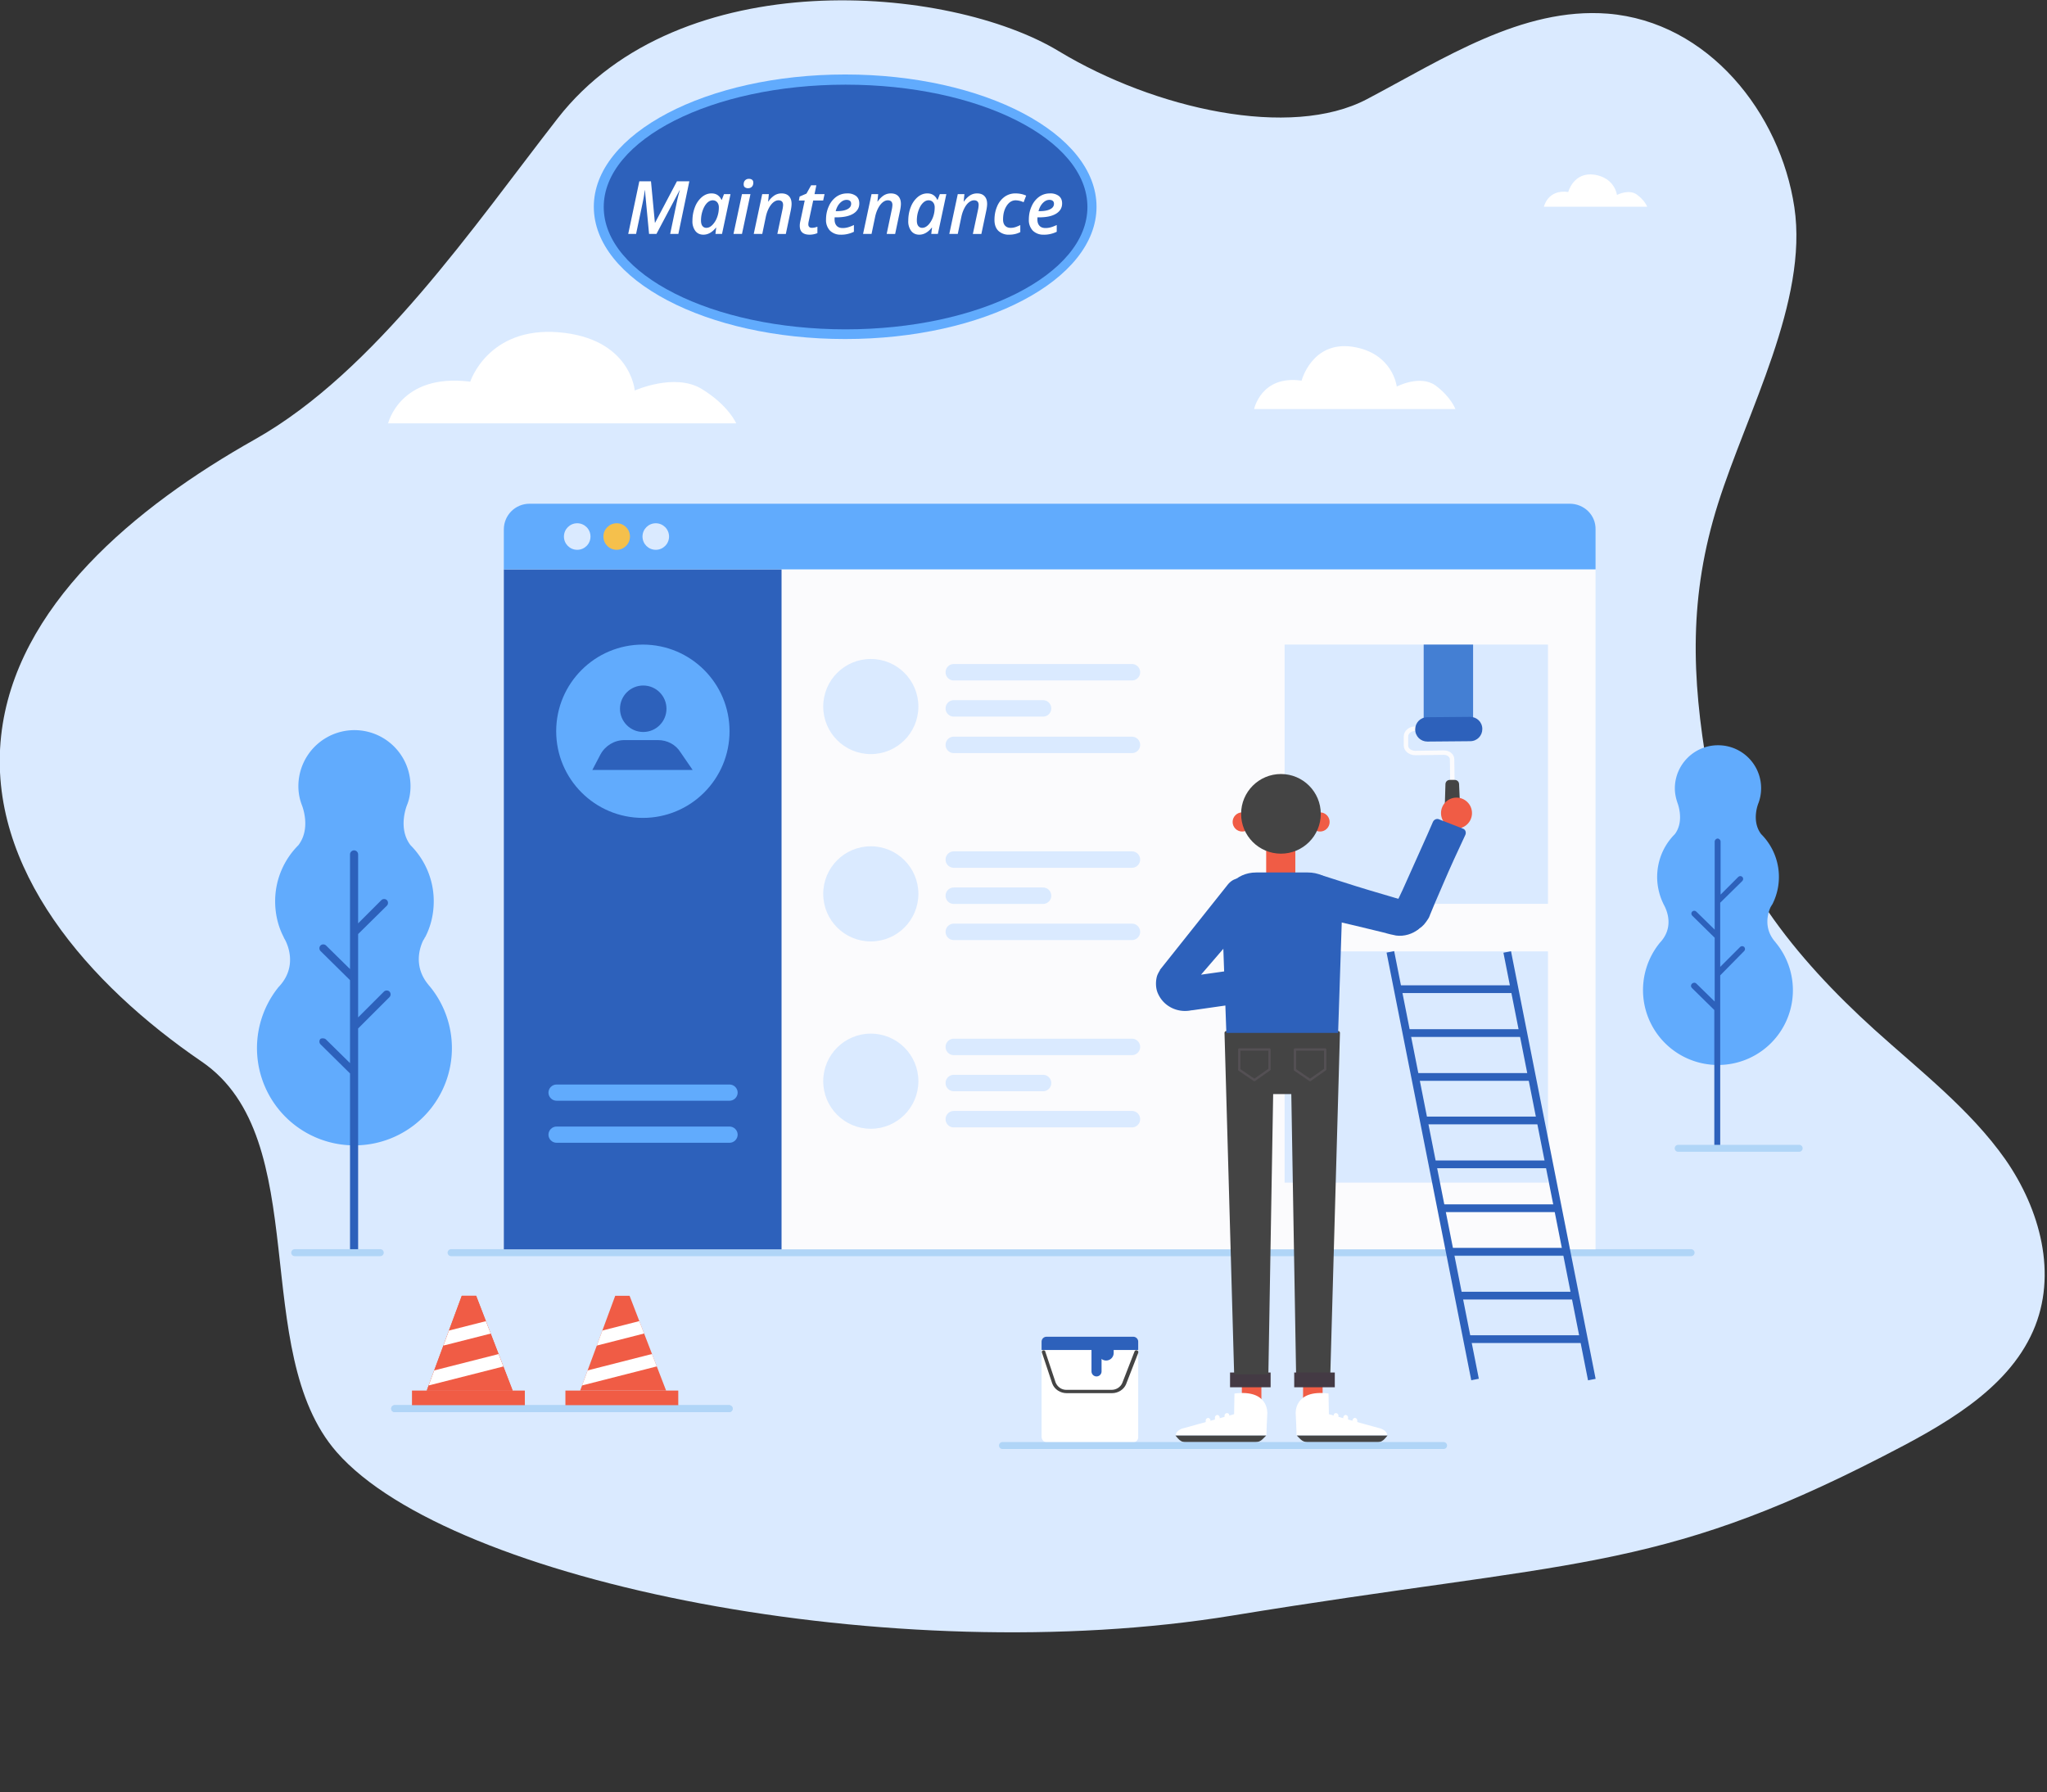 <?xml version="1.0" encoding="UTF-8" standalone="no"?><svg clip-rule="evenodd" fill-rule="evenodd" stroke-linecap="round" stroke-linejoin="round" stroke-miterlimit="10" viewBox="0 0 555 486" xmlns="http://www.w3.org/2000/svg" xmlns:xlink="http://www.w3.org/1999/xlink"><rect x="0" y="0" width="555" height="486" fill="#333333" stroke="none"/><clipPath id="a"><path clip-rule="evenodd" d="m115.7 377.1 9.5-25.7h3.9l9.9 25.7z"/></clipPath><clipPath id="b"><path clip-rule="evenodd" d="m115.7 377.1 9.5-25.7h3.9l9.9 25.7z"/></clipPath><clipPath id="c"><path clip-rule="evenodd" d="m157.3 377.1 9.5-25.7h3.9l9.9 25.7z"/></clipPath><clipPath id="d"><path clip-rule="evenodd" d="m157.3 377.1 9.5-25.7h3.9l9.9 25.7z"/></clipPath><path d="m551.2 361c-7.1 16.1-24.6 25.7-41 34.1-61.5 31.6-84.4 28-176 43s-211.9-8.9-242.9-44.3c-24-27.4-6-85-36.6-105.9-30.6-20.9-58.3-52.3-54.4-88.3 3.8-35.1 36.2-62.1 68.9-80.5 32.6-18.4 59.4-58 82-87 33.1-42.5 106.2-36.2 135.9-18.2 26 15.7 62.8 23.9 83.5 13s42-25 65.3-23.2c27.3 2.2 46.8 27 50.6 52.5 3.8 25.4-12.8 55.4-20.7 80.4s-7.2 46.9-2.8 72.2c4.8 27.8 23.9 51.1 45.2 70.4 12.4 11.2 26 21.7 35.5 35.2 9.4 13.5 14.3 31.2 7.5 46.6z" fill="#daeaff" fill-rule="nonzero"/><path d="m157.3 377.1 9.5-25.7h3.9l9.9 25.7zm-41.6 0 9.5-25.7h3.9l9.9 25.7z" fill="#f05c45" fill-rule="nonzero"/><path d="m107 382h90.7m-75.4-42.3h336.2" fill="none" stroke="#b0d5f7" stroke-width="1.89"/><path d="m136.6 154.4h296v184.4h-296z" fill="#fbfbfd"/><path d="m136.6 154.4h75.3v184.4h-75.3z" fill="#2d61bb"/><path d="m425.6 136.6h-282c-3.9 0-7 3.1-7 7v10.8h296v-10.8c.1-3.9-3.1-7-7-7z" fill="#61abfd" fill-rule="nonzero"/><circle cx="156.5" cy="145.5" fill="#daeaff" r="3.6"/><circle cx="167.2" cy="145.5" fill="#f5c04c" r="3.6"/><circle cx="177.8" cy="145.5" fill="#daeaff" r="3.6"/><circle cx="174.3" cy="198.3" fill="#61abfd" r="23.5"/><circle cx="174.4" cy="192.2" fill="#2d61bb" r="6.3"/><path d="m160.6 208.8 2.2-4.2c1.3-2.4 3.8-3.9 6.5-3.9h9.1c2.5 0 4.8 1.2 6.1 3.3l3.3 4.8z" fill="#2d61bb" fill-rule="nonzero"/><path d="m348.3 174.8h71.4v70.3h-71.4zm0 83.2h71.4v62.7h-71.4z" fill="#daeaff"/><path d="m386 174.8h13.4v21.1h-13.4z" fill="#447fd3"/><circle cx="236.1" cy="191.6" fill="#daeaff" r="12.9"/><path d="m258.6 182.3h48.3m-48.3 9.8h24.2m-24.2 9.9h48.3" fill="none" stroke="#daeaff" stroke-width="4.46"/><circle cx="236.1" cy="242.4" fill="#daeaff" r="12.9"/><path d="m258.6 233.1h48.3m-48.3 9.8h24.2m-24.2 9.8h48.3" fill="none" stroke="#daeaff" stroke-width="4.46"/><circle cx="236.1" cy="293.2" fill="#daeaff" r="12.9"/><path d="m258.6 283.9h48.3m-48.3 9.8h24.2m-24.2 9.8h48.3" fill="none" stroke="#daeaff" stroke-width="4.46"/><path d="m197.8 298.5h-46.9c-1.2 0-2.2-1-2.2-2.2s1-2.2 2.2-2.2h46.9c1.2 0 2.2 1 2.2 2.2s-1 2.2-2.2 2.2zm0 11.4h-46.9c-1.2 0-2.2-1-2.2-2.2s1-2.2 2.2-2.2h46.9c1.2 0 2.2 1 2.2 2.2s-1 2.2-2.2 2.2z" fill="#61abfd" fill-rule="nonzero"/><path d="m105.2 114.9s3.2-13.8 22.3-11.4c0 0 4.8-14.9 23.9-13.4 19.6 1.6 20.7 15.8 20.7 15.8s10.9-4.9 18.2-.4 9.3 9.3 9.3 9.3h-94.4zm313.4-58.83s1-4.8 6.6-4c0 0 1.4-5.5 7.1-4.7 5.6.9 6.1 5.5 6.1 5.5s3.2-1.7 5.4-.1 2.8 3.3 2.8 3.3zm-78.6 54.96s1.9-9.4 12.9-7.8c0 0 2.8-10.8 13.8-9.2 11 1.7 12 10.8 12 10.8s6.3-3.3 10.5-.3c4.2 3.1 5.4 6.4 5.4 6.4h-54.6z" fill="#fff" fill-rule="nonzero"/><path d="m432.62 373.91-22.94-115.95-2.06.4 22.94 115.96 2.06-.4zm-31.67-.03-22.95-115.95-2.06.4 22.96 115.97 2.06-.41z" fill="#2d61bb"/><path d="m397.5 362.1h31.7v2.1h-31.7zm-2.3-11.8h31.7v2.1h-31.7zm-2.6-11.9h31.7v2.1h-31.7zm-1.6-11.8h31.7v2.1h-31.7zm-3.2-11.9h31.7v2.1h-31.7zm-2.4-11.9h31.7v2.1h-31.7zm-1.8-11.8h31.7v2.1h-31.7zm-2.1-11.9h31.7v2.1h-31.7zm-2.3-11.9h31.7v2.1h-31.7z" fill="#2d61bb"/><path d="m450 255.7c3.9-4.1 2-8.6 1.3-10a16.83 16.83 0 0 1 -2-7.8c0-4.6 1.8-8.7 4.8-11.7 2.7-3.6.7-8.5.7-8.5-.4-1.2-.7-2.5-.7-3.9 0-6.4 5.2-11.7 11.7-11.7a11.65 11.65 0 0 1 11 15.6s-2.1 4.8.7 8.5a16.39 16.39 0 0 1 3 19.1l-.1.1c-.1.2-.2.4-.3.5-.7 1.5-2.1 5.6 1.1 9.4.1.1.2.2.3.4l.1.1a20.26 20.26 0 0 1 -15.8 33 20.31 20.31 0 0 1 -15.8-33.1z" fill="#61abfd" fill-rule="nonzero"/><path d="m459.9 266.7 5 4.9v-17.3l-6.1-6c-.3-.3-.3-.8 0-1.1s.8-.3 1.1 0l5 4.9v-23.9c0-.4.4-.8.8-.8s.8.4.8.8v14.4l4.8-4.8c.3-.3.8-.3 1.1 0s.3.8 0 1.1l-6 5.9v17.4l5.4-5.4c.3-.3.8-.3 1.1 0s.3.8 0 1.1l-6.5 6.6v46.1c0 .4-.4.8-.8.8s-.8-.4-.8-.8v-36.7l-6.1-6c-.3-.3-.3-.8 0-1.1.4-.4.9-.4 1.2-.1z" fill="#2d61bb" fill-rule="nonzero"/><path d="m455 311.4h32.8" fill="none" stroke="#b0d5f7" stroke-width="1.89"/><path d="m393.2 213.2-.1-7.3c0-.6-.7-1.2-1.6-1.2l-7.8.1c-1.7 0-3.1-1.2-3.1-2.6v-2.5c0-1.5 1.4-2.7 3.1-2.7h4.6v1.2h-4.6c-1 0-1.9.7-1.9 1.5v2.5c0 .8.9 1.4 1.9 1.4l7.8-.1c1.5 0 2.8 1 2.8 2.4l.1 7.3z" fill="#fbfbfd" fill-rule="nonzero"/><path d="m398.6 201-11.6.1c-1.8 0-3.3-1.4-3.3-3.3 0-1.8 1.4-3.3 3.3-3.3l11.6-.1c1.8 0 3.3 1.4 3.3 3.3 0 1.8-1.4 3.3-3.3 3.3z" fill="#2d61bb" fill-rule="nonzero"/><path d="m394.9 227.4h-2.2c-.7 0-1.2-.5-1.2-1.2l.4-13.5c0-.7.5-1.2 1.2-1.2h1.3c.7 0 1.2.5 1.2 1.2l.6 13.5c-.1.7-.7 1.2-1.3 1.2z" fill="#444" fill-rule="nonzero"/><circle cx="394.9" cy="220.5" fill="#f05c45" r="4.2"/><path d="m343.3 229.3h7.9v10.6h-7.9zm-6.6 145h5.3v5.3h-5.3z" fill="#f05c45"/><path d="m333.5 372.2h11v4h-11z" fill="#443a44"/><path d="m353.3 374.3h5.3v5.3h-5.3z" fill="#f05c45"/><path d="m348.4 280.1h-15.9l2.6 92.1h8.3l1.3-76h5.9l1.3 76h8.3l2.6-92.1z" fill="#444" fill-rule="nonzero" stroke="#444" stroke-linecap="butt" stroke-miterlimit="2"/><path d="m350.9 372.2h11v4h-11z" fill="#443a44"/><circle cx="336.8" cy="222.9" fill="#f05c45" r="2.6"/><circle cx="357.9" cy="222.9" fill="#f05c45" r="2.6"/><circle cx="347.3" cy="220.7" fill="#444" r="10.8"/><path d="m362.8 280.1h-30.3l-1.2-33.4c0-5.6 3.7-10.1 9.3-10.1h14c5.6 0 9.3 4.5 9.3 10.1z" fill="#2d61bb" fill-rule="nonzero"/><path d="m340.2 247.4-18.6 21.6.8-1.6c.1-.4.1-.9-.1-1.3s-.4-.6-.6-.8c-.3-.2-.7-.2-.9-.2l.7-.2 15.6-2.2a4.6 4.6 0 0 1 1.3 9.1l-15.4 2.2.7-.2c-2.3.7-5 .4-7.2-1.2-1.1-.8-2-1.9-2.6-3.3s-.6-3.2-.2-4.6c.2-.6.5-1.1.8-1.6v-.1l18.3-23c1.8-2.3 4.2-2.3 6.6-.5 2.3 1.8 2.7 5.1 1 7.4-.1.3-.1.4-.2.5z" fill="#2d61bb" fill-rule="nonzero"/><path d="m378.4 245.1v.2z" fill="#2346ae" fill-rule="nonzero"/><path d="m383 252.7c1.2-.4 2.3-1.1 3.1-2 .4-.5.8-1 1.1-1.5.2-.3.3-.5.4-.8l.1-.2v-.1l.1-.2 1.2-2.9 2.5-5.8c1.4-3.3 3.9-8.8 5.8-12.8.3-.7 0-1.5-.7-1.7l-6.4-2.5c-.6-.3-1.4 0-1.7.7-1.7 4-4.2 9.4-5.6 12.6l-2.6 5.8-2.7 5.7c.5 3.5 3.5 2.6 4.3 6.1.5-.2.8-.3 1.1-.4zm-1.9-9s0 .1 0 0c-.1 0 0 0 0 0z" fill="#2d61bb" fill-rule="nonzero"/><path d="m380.7 244.2-2.4-.7-1-.3-6.1-1.8c-4.1-1.2-12.9-4.1-13-4.1-3.2-.7-5.8 1.8-6.2 5.2-.3 2.8 1.7 5.3 4.4 6 4.1.9 8.1 1.8 12.2 2.8l6.2 1.5 1.5.4.8.2.5.1c.3.1.6.1.9.2 2.2.3 4.5-.4 6.2-1.8-2.2-2.9-2-4.8-4-7.7zm-2.3 1.1v-.1z" fill="#2d61bb" fill-rule="nonzero"/><path d="m351.1 284.6h8.2v5.4l-4.1 2.9-4.1-2.8zm-15.1 0h8.2v5.4l-4.1 2.9-4.1-2.8z" fill="none" stroke="#545054" stroke-linecap="butt" stroke-linejoin="miter" stroke-width=".63"/><g fill-rule="nonzero"><path d="m360.2 377.9.1 5.6s13.6 3.8 13.7 3.8c.2 0 2.1.6 2.1 1.9 0 0-24.6.1-24.6 0 .1-.1-.2-5.9-.2-5.9s-.5-6.6 8.9-5.4z" fill="#fff"/><path d="m362.3 386.7c.3 0 .6-.2.6-.6v-2.2c0-.3-.2-.6-.6-.7-.4 0-.7.2-.7.6v2.2c0 .3.3.7.7.7-.1 0 0 0 0 0zm2.6.5c.3 0 .6-.2.6-.6v-2.2c0-.3-.2-.6-.6-.7-.3 0-.6.2-.7.6v2.2c0 .4.3.7.7.7-.1 0-.1 0 0 0zm2.5.8c.3 0 .6-.2.6-.6v-2.2c0-.3-.2-.6-.6-.7-.3 0-.6.2-.7.6v2.2c0 .3.3.6.7.7 0-.1 0 0 0 0z" fill="#fff"/><path d="m351.6 389.3 1 1c.5.5 1.2.8 1.9.8h19c.8 0 1.5-.4 2-1l.7-.8z" fill="#444"/><path d="m334.7 377.9-.1 5.6s-13.6 3.8-13.7 3.8c-.2 0-2.1.6-2.1 1.9 0 0 24.6.1 24.6 0-.1-.1.2-5.9.2-5.9s.5-6.6-8.9-5.4z" fill="#fff"/><path d="m332.6 386.7c-.3 0-.6-.2-.6-.6v-2.2c0-.3.2-.6.6-.7.4 0 .7.2.7.6v2.2c0 .3-.3.7-.7.7zm-2.6.5c-.3 0-.6-.2-.6-.6v-2.2c0-.3.2-.6.6-.7.3 0 .6.2.7.6v2.2c0 .4-.3.7-.7.7zm-2.5.8c-.3 0-.6-.2-.6-.6v-2.2c0-.3.2-.6.6-.7.3 0 .6.2.7.6v2.2c-.1.3-.3.6-.7.7 0-.1 0 0 0 0z" fill="#fff"/><path d="m343.3 389.3-1 1c-.5.5-1.2.8-1.9.8h-19c-.8 0-1.5-.4-2-1l-.7-.8z" fill="#444"/><path d="m307.1 391.2h-23.1c-.9 0-1.6-.7-1.6-1.6v-25.8c0-.7.6-1.3 1.3-1.3h23.6c.7 0 1.3.6 1.3 1.3v25.8c.1.8-.6 1.6-1.5 1.6z" fill="#fff"/><path d="m308.7 366.1h-26.3v-2.3c0-.7.6-1.3 1.3-1.3h23.6c.7 0 1.3.6 1.3 1.3v2.3z" fill="#2d61bb"/><path d="m301.5 377.8h-12.3c-1.7 0-3.3-1-3.9-2.6l-2.8-8.4c-.1-.3.1-.6.3-.6.3-.1.6.1.6.3l2.8 8.4c.5 1.2 1.6 2 2.9 2h12.3c1.2 0 2.4-.7 2.9-1.9l3.3-8.5c.1-.3.4-.4.7-.3s.4.4.3.7l-3.3 8.5c-.6 1.4-2.1 2.4-3.8 2.4z" fill="#444"/></g><path d="m297.3 364.3v7.6" fill="none" stroke="#2d61bb" stroke-width="2.73"/><path d="m299.9 365.6v1.3" fill="none" stroke="#2d61bb" stroke-width="4.1"/><path d="m271.8 392h119.6" fill="none" stroke="#b0d5f7" stroke-width="1.89"/><path d="m111.7 377.1h30.6v4.3h-30.6z" fill="#f05c45"/><path d="m115.7 377.1 9.5-25.7h3.9l9.9 25.7z" fill="#f05c45" fill-rule="nonzero"/><g clip-path="url(#a)"><path d="m115.7 364.2 24.4-6.2" fill="none" stroke="#fff" stroke-linecap="butt" stroke-linejoin="miter" stroke-width="3.58"/></g><g clip-path="url(#b)"><path d="m114.5 374.3 24.4-6.2" fill="none" stroke="#fff" stroke-linecap="butt" stroke-linejoin="miter" stroke-width="3.58"/></g><path d="m153.3 377.1h30.6v4.3h-30.6z" fill="#f05c45"/><g clip-path="url(#c)"><path d="m157.3 364.2 24.3-6.2" fill="none" stroke="#fff" stroke-linecap="butt" stroke-linejoin="miter" stroke-width="3.58"/></g><g clip-path="url(#d)"><path d="m156.1 374.3 24.3-6.2" fill="none" stroke="#fff" stroke-linecap="butt" stroke-linejoin="miter" stroke-width="3.58"/></g><path d="m107 382h90.7" fill="none" stroke="#b0d5f7" stroke-width="1.89"/><path d="m75.5 267.7c5.1-5.3 2.7-11.2 1.7-13-.2-.3-.3-.6-.3-.6-1.5-2.9-2.3-6.2-2.3-9.7 0-5.9 2.4-11.3 6.3-15.2 3.6-4.7.9-11 .9-11-.6-1.6-.9-3.3-.9-5a15.2 15.2 0 1 1 30.4 0c0 1.8-.3 3.5-.9 5 0 0-2.7 6.3.9 11 3.9 3.9 6.3 9.3 6.3 15.2 0 3.5-.8 6.8-2.3 9.7l-.1.1c-.1.2-.2.5-.4.7-1 2-2.8 7.2 1.4 12.2.1.2.3.3.4.5l.1.1a26.37 26.37 0 0 1 -20.6 42.9 26.37 26.37 0 0 1 -20.6-42.9z" fill="#61abfd" fill-rule="nonzero"/><path d="m88.4 281.9 6.5 6.4v-22.5l-8-7.9c-.4-.4-.4-1.1 0-1.5s1.1-.4 1.5 0l6.5 6.4v-31.1c0-.6.5-1.1 1.1-1.1s1.1.5 1.1 1.1v18.7l6.3-6.3c.4-.4 1.1-.4 1.5 0s.4 1.1 0 1.5l-7.8 7.7v22.6l7-7c.4-.4 1.1-.4 1.5 0s.4 1.1 0 1.5l-8.5 8.5v60c0 .6-.5 1.1-1.1 1.1s-1.1-.5-1.1-1.1v-47.8l-8-7.9c-.4-.4-.4-1.1 0-1.5.4-.2 1.1-.2 1.5.2z" fill="#2d61bb" fill-rule="nonzero"/><path d="m79.9 339.7h23.2" fill="none" stroke="#b0d5f7" stroke-width="1.89"/><path d="m161 56.07c0 19.84 30.49 35.87 68.15 35.87s68.15-16.03 68.15-35.87-30.49-35.87-68.15-35.87c-37.55 0-68.15 16.03-68.15 35.87" fill="#61abfd" fill-rule="nonzero"/><path d="m229.26 89.31c36.2 0 65.57-14.9 65.57-33.17 0-18.39-29.36-33.18-65.57-33.18-36.2 0-65.57 14.9-65.57 33.18 0 18.27 29.37 33.17 65.57 33.17" fill="#2d61bb" fill-rule="nonzero"/><path d="m175.98 63.44-1.12-11.85h-.06c-.06.76-.24 1.87-.54 3.32l-1.8 8.53h-2.13l3.01-14.28h3.16l1.06 11.23h.06l5.92-11.23h3.36l-2.98 14.28h-2.22l1.78-8.51c.25-1.21.53-2.33.84-3.34h-.06l-6.28 11.85zm14.74.2c-.92 0-1.65-.33-2.18-1a4.3 4.3 0 0 1 -.8-2.78c0-1.32.23-2.55.68-3.7a6.65 6.65 0 0 1 1.87-2.71c.8-.67 1.66-1 2.62-1 .63 0 1.17.14 1.63.44a3 3 0 0 1 1.06 1.3h.1l.6-1.55h1.76l-2.3 10.8h-1.78l.2-1.72h-.05c-1.03 1.28-2.17 1.92-3.41 1.92zm.84-1.86c.53 0 1.06-.25 1.57-.76a5.7 5.7 0 0 0 1.27-2.02c.33-.85.5-1.77.5-2.77 0-.58-.16-1.04-.46-1.39-.3-.34-.7-.52-1.2-.52-.56 0-1.08.25-1.57.75-.48.5-.87 1.19-1.17 2.05a8.32 8.32 0 0 0 -.44 2.68c0 .66.14 1.16.4 1.49s.63.5 1.1.5zm10.07-11.8c0-.44.12-.8.38-1.07a1.4 1.4 0 0 1 1.07-.41c.35 0 .63.09.84.26.22.17.32.43.32.79 0 .46-.13.82-.39 1.09s-.6.4-1.02.4a1.4 1.4 0 0 1 -.86-.25c-.23-.17-.34-.44-.34-.8zm-.46 13.46h-2.3l2.3-10.8h2.3zm9.59 0 1.38-6.56a7.4 7.4 0 0 0 .18-1.28c0-.85-.42-1.28-1.26-1.28-.47 0-.93.19-1.39.56-.45.37-.86.9-1.23 1.6-.36.7-.64 1.5-.82 2.38l-.95 4.58h-2.31l2.3-10.8h1.8l-.2 2h.08a5.85 5.85 0 0 1 1.67-1.67c.58-.35 1.2-.52 1.87-.52.87 0 1.55.24 2.03.74.47.5.71 1.2.71 2.1 0 .46-.07 1.05-.22 1.78l-1.34 6.37zm9.38-1.66c.44 0 .94-.1 1.48-.3v1.74a5.56 5.56 0 0 1 -2.1.42c-1.79 0-2.68-.8-2.68-2.42 0-.37.05-.8.16-1.27l1.18-5.57h-1.58l.2-1.08 1.86-.8 1.26-2.26h1.42l-.5 2.4h2.72l-.38 1.74h-2.7l-1.2 5.58a4.3 4.3 0 0 0 -.12.9c0 .28.08.5.24.67s.4.25.74.25zm9.39-7.58c-.63 0-1.22.28-1.77.84s-.94 1.3-1.18 2.22h.28c1.22 0 2.18-.17 2.87-.52.7-.35 1.04-.84 1.04-1.48 0-.33-.1-.6-.32-.78-.2-.18-.51-.28-.92-.28zm-1.49 9.44a4.05 4.05 0 0 1 -3-1.09 4.1 4.1 0 0 1 -1.08-3.02c0-1.3.25-2.5.76-3.6a6.18 6.18 0 0 1 2.05-2.58c.86-.6 1.82-.9 2.9-.9a3.8 3.8 0 0 1 2.44.7c.58.48.87 1.14.87 2.01 0 1.19-.54 2.11-1.62 2.78-1.09.67-2.63 1-4.64 1h-.42l-.02.3v.28c0 .73.19 1.3.56 1.7.36.41.91.62 1.64.62.47 0 .93-.06 1.4-.19.46-.12 1-.33 1.64-.63v1.83a7.82 7.82 0 0 1 -3.48.8zm12.36-.2 1.38-6.56a7.4 7.4 0 0 0 .18-1.28c0-.85-.42-1.28-1.26-1.28-.47 0-.93.19-1.39.56-.45.37-.86.9-1.23 1.6-.36.7-.64 1.5-.82 2.38l-.96 4.58h-2.3l2.3-10.8h1.8l-.2 2h.08a5.83 5.83 0 0 1 1.67-1.67c.58-.35 1.2-.52 1.87-.52.87 0 1.55.24 2.02.74.48.5.72 1.2.72 2.1 0 .46-.07 1.05-.22 1.78l-1.34 6.37zm8.83.2c-.91 0-1.64-.33-2.17-1a4.24 4.24 0 0 1 -.8-2.78c0-1.32.22-2.55.67-3.7a6.67 6.67 0 0 1 1.87-2.71c.8-.67 1.67-1 2.62-1 .63 0 1.18.14 1.63.44.46.3.81.73 1.07 1.3h.1l.6-1.55h1.76l-2.3 10.8h-1.79l.21-1.72h-.06c-1.03 1.28-2.16 1.92-3.4 1.92zm.84-1.86c.54 0 1.06-.25 1.58-.76.5-.5.93-1.18 1.27-2.02.33-.85.5-1.77.5-2.77 0-.58-.16-1.04-.47-1.39-.3-.34-.7-.52-1.2-.52-.55 0-1.07.25-1.56.75s-.88 1.19-1.17 2.05c-.3.86-.44 1.75-.44 2.68 0 .66.13 1.16.4 1.49.26.33.62.5 1.1.5zm13.7 1.66 1.4-6.56a7.4 7.4 0 0 0 .17-1.28c0-.85-.42-1.28-1.26-1.28-.47 0-.93.19-1.39.56s-.87.9-1.23 1.6-.64 1.5-.82 2.38l-.96 4.58h-2.3l2.3-10.8h1.8l-.2 2h.08a5.83 5.83 0 0 1 1.67-1.67c.58-.35 1.2-.52 1.87-.52.87 0 1.55.24 2.02.74.48.5.72 1.2.72 2.1 0 .46-.07 1.05-.22 1.78l-1.34 6.37h-2.3zm9.89.2a4.06 4.06 0 0 1 -2.97-1.04c-.7-.69-1.06-1.67-1.06-2.96 0-1.34.24-2.57.72-3.67a6.07 6.07 0 0 1 2.02-2.6 4.93 4.93 0 0 1 2.95-.92c1.07 0 2.03.2 2.9.6l-.69 1.79a5.49 5.49 0 0 0 -2.15-.52c-.98 0-1.8.5-2.45 1.5s-.97 2.23-.97 3.7c0 .73.18 1.28.54 1.67.37.4.87.6 1.52.6.48 0 .93-.08 1.35-.22.42-.15.84-.32 1.26-.53v1.9c-.9.47-1.9.7-2.97.7zm10.86-9.44c-.63 0-1.22.28-1.77.84s-.94 1.3-1.18 2.22h.28c1.22 0 2.18-.17 2.87-.52.7-.35 1.04-.84 1.04-1.48 0-.33-.1-.6-.32-.78-.2-.18-.51-.28-.92-.28zm-1.49 9.44a4.05 4.05 0 0 1 -3-1.09 4.1 4.1 0 0 1 -1.08-3.02c0-1.3.25-2.5.76-3.6a6.17 6.17 0 0 1 2.05-2.58c.86-.6 1.83-.9 2.9-.9a3.8 3.8 0 0 1 2.44.7c.58.48.87 1.14.87 2.01 0 1.19-.54 2.11-1.62 2.78-1.09.67-2.63 1-4.64 1h-.42l-.02.3v.28c0 .73.19 1.3.56 1.7.36.41.91.62 1.64.62.47 0 .94-.06 1.4-.19.46-.12 1-.33 1.64-.63v1.83a7.81 7.81 0 0 1 -3.48.8z" fill="#fff" fill-rule="nonzero"/></svg>